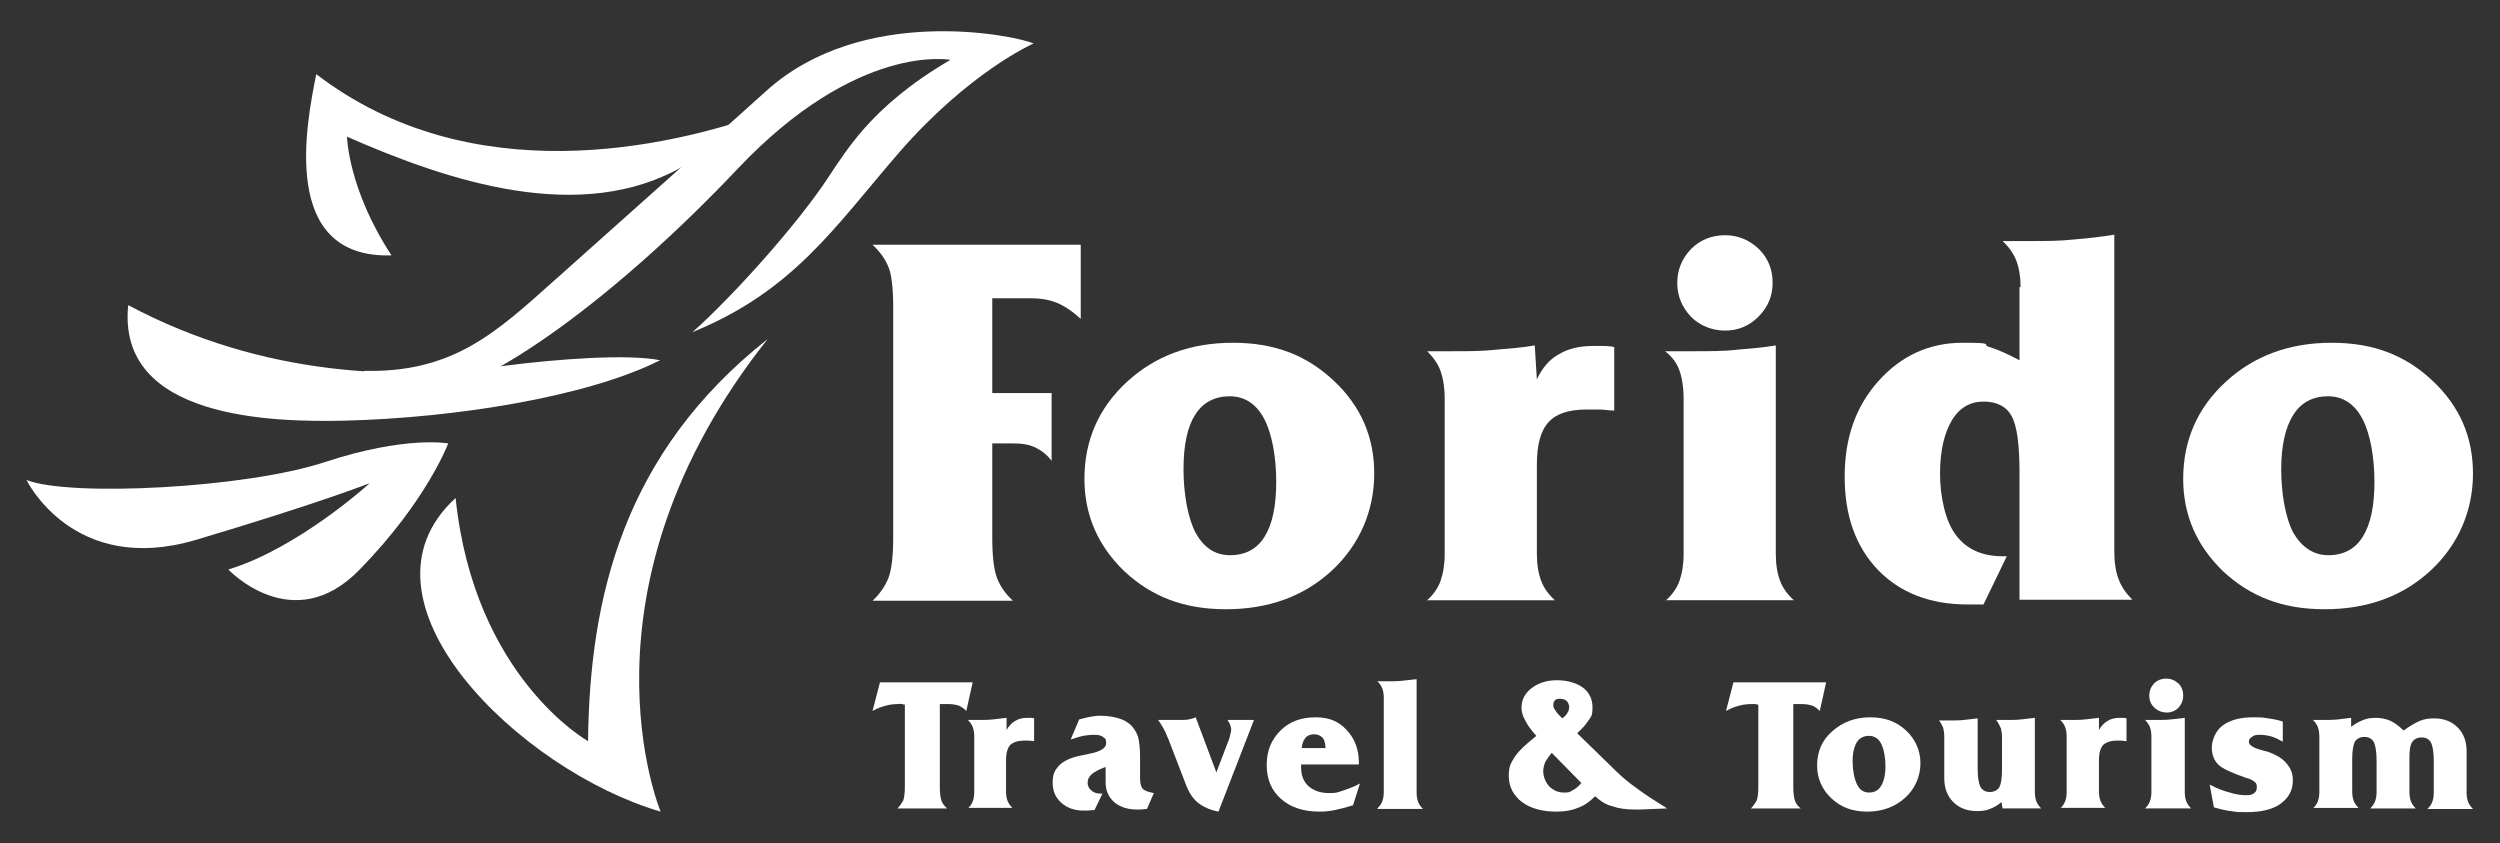 <?xml version="1.0" encoding="UTF-8"?>
<svg id="Layer_1" xmlns="http://www.w3.org/2000/svg" version="1.1" viewBox="0 0 471.9 159.2">
  <rect x="0" y="0" width="471.9" height="159.2" fill="#333333" stroke="none"/>
  <!-- Generator: Adobe Illustrator 29.0.1, SVG Export Plug-In . SVG Version: 2.1.0 Build 192)  -->
  <defs>
    <style>
      .st0, .st1 {
        fill: #fff;
      }

      .st1 {
        fill-rule: evenodd;
      }
    </style>
  </defs>
  <g>
    <path class="st0" d="M187.3,74.2h11.2v12.8c-.8-1.1-1.8-1.9-3-2.5s-2.6-.8-4.2-.8h-4v17.8c0,3.5.3,6,.9,7.6.6,1.6,1.6,3,3,4.3h-26.5c1.4-1.3,2.4-2.8,3-4.3.6-1.6.9-4.1.9-7.6v-43.5c0-3.6-.3-6.2-.9-7.6-.6-1.5-1.6-2.9-3-4.2h39.3v14c-1.5-1.4-3-2.4-4.4-3s-3.1-.9-5.2-.9h-7.1v17.9Z"/>
    <path class="st0" d="M204.7,90.4c0-7.3,2.7-13.4,8-18.3,5.3-4.9,12-7.4,20-7.4s14,2.4,19.1,7.2c5.1,4.8,7.6,10.6,7.6,17.5s-2.7,13.4-8,18.3c-5.3,4.9-12,7.3-20,7.3s-14-2.4-19.1-7.1c-5-4.8-7.6-10.6-7.6-17.5ZM232.2,104.8c2.9,0,5.1-1.2,6.5-3.5,1.5-2.4,2.2-5.8,2.2-10.4s-.8-9.1-2.3-11.9-3.7-4.2-6.5-4.2-5.1,1.2-6.5,3.5c-1.5,2.3-2.2,5.8-2.2,10.3s.8,9.2,2.3,12c1.5,2.7,3.6,4.2,6.5,4.2Z"/>
    <path class="st0" d="M269.3,113.4c1.2-1.1,2.1-2.3,2.6-3.7.5-1.4.8-3.1.8-5.1v-29.3c0-2.2-.3-3.9-.8-5.3s-1.4-2.6-2.5-3.7h4.4c3.3,0,6.1,0,8.7-.3,2.5-.2,4.9-.4,7.2-.8l.4,6.4c1-2.1,2.3-3.7,4.1-4.7,1.8-1.1,4-1.6,6.6-1.6s.9,0,1.5,0c.6,0,1.4,0,2.4.2v12c-1,0-1.9-.2-2.8-.2s-1.7,0-2.4,0c-3.4,0-5.8.8-7.2,2.4-1.5,1.6-2.2,4.3-2.2,8v16.8c0,2.1.3,3.8.8,5.1.5,1.4,1.4,2.6,2.6,3.7h-24.2Z"/>
    <path class="st0" d="M314.4,113.4c1.2-1.1,2.1-2.3,2.6-3.7.5-1.4.8-3.1.8-5.1v-29.3c0-2.2-.3-4-.8-5.4s-1.4-2.6-2.7-3.6h5.1c3.2,0,6.1,0,8.6-.3,2.5-.2,4.9-.4,7.2-.8v39.3c0,2.1.3,3.8.8,5.1.5,1.4,1.4,2.6,2.6,3.7h-24.2ZM316.6,53.4c0-2.5.9-4.6,2.6-6.4,1.7-1.7,3.9-2.6,6.4-2.6s4.6.9,6.4,2.6c1.8,1.8,2.6,3.9,2.6,6.4s-.9,4.6-2.7,6.4c-1.8,1.8-3.9,2.6-6.3,2.6s-4.7-.9-6.4-2.6c-1.7-1.8-2.6-3.9-2.6-6.4Z"/>
    <path class="st0" d="M381.4,54.3c0-2.1-.3-3.8-.8-5.1s-1.4-2.6-2.6-3.7h5.2c2.9,0,5.7,0,8.3-.3,2.6-.2,5.1-.5,7.6-.9v59.9c0,2.1.3,3.8.8,5.1.5,1.4,1.4,2.7,2.6,3.9h-21.3v-24.2c0-5.2-.5-8.7-1.5-10.5s-2.8-2.7-5.3-2.7-4.6,1.2-6,3.6-2.2,5.7-2.2,10,1,9,3,11.6c2,2.7,5,4,8.8,4h.8l-4.4,9.1c-.3,0-.7,0-1.1,0h-1.9c-7.1,0-12.7-2.2-16.9-6.5-4.2-4.4-6.3-10.2-6.3-17.6s2.1-13.3,6.4-18.1c4.3-4.8,9.6-7.2,15.9-7.2s3.4.3,5,.8c1.7.5,3.6,1.4,5.7,2.5v-13.8h.2Z"/>
    <path class="st0" d="M412.1,90.4c0-7.3,2.7-13.4,8-18.3,5.3-4.9,12-7.4,20-7.4s14,2.4,19.1,7.2c5.1,4.8,7.6,10.6,7.6,17.5s-2.7,13.4-8,18.3c-5.3,4.9-12,7.3-20,7.3s-14-2.4-19.1-7.1c-5-4.8-7.6-10.6-7.6-17.5ZM439.5,104.8c2.9,0,5.1-1.2,6.5-3.5,1.5-2.4,2.2-5.8,2.2-10.4s-.8-9.1-2.3-11.9-3.7-4.2-6.5-4.2-5.1,1.2-6.5,3.5c-1.5,2.3-2.3,5.8-2.3,10.3s.8,9.2,2.3,12c1.6,2.7,3.8,4.2,6.6,4.2Z"/>
  </g>
  <g>
    <g>
      <path class="st0" d="M177.4,148.4c0,1.2.1,2.1.3,2.7.2.6.6,1.1,1.1,1.5h-9.4c.5-.5.8-1,1.1-1.5.2-.6.3-1.5.3-2.7v-15.4c-.1,0-.3,0-.5-.1s-.4,0-.8,0c-.8,0-1.6.1-2.3.3-.8.2-1.6.5-2.5,1l1.4-5.4h17.5l-1.2,5.4c-.4-.4-.9-.8-1.4-1-.6-.2-1.3-.3-2.1-.3h-1.5v15.5h0Z"/>
      <path class="st0" d="M182.7,152.6c.4-.4.7-.8.9-1.3s.3-1.1.3-1.8v-10.4c0-.8-.1-1.4-.3-1.9s-.5-.9-.9-1.3h1.6c1.2,0,2.2,0,3.1-.1.9-.1,1.7-.2,2.6-.3v2.3c.4-.7.9-1.3,1.6-1.7.6-.4,1.4-.6,2.3-.6h.5c.2,0,.5,0,.8.1v4.3c-.4,0-.7-.1-1-.1h-.9c-1.2,0-2,.3-2.6.8-.5.6-.8,1.5-.8,2.8v6c0,.7.1,1.3.3,1.8s.5.9.9,1.3h-8.4Z"/>
      <path class="st0" d="M208.6,144.8c-1.3.5-2.2,1-2.6,1.4-.4.4-.7.9-.7,1.5s.2,1.1.7,1.5c.4.4,1,.6,1.8.6h.3l-1.5,3.1c-.5,0-.9.1-1.3.1h-.8c-1.7,0-3.1-.5-4.2-1.5-1.1-1-1.6-2.2-1.6-3.8s.4-2.3,1.2-3.2c.8-.8,2-1.4,3.7-1.8.5-.1,1.1-.2,1.9-.4,2.2-.4,3.3-1.1,3.3-2s-.2-.9-.6-1.2c-.4-.3-.9-.4-1.7-.4s-1.4.1-2.1.2c-.7.2-1.5.4-2.3.7l1.6-3.8c.8-.2,1.5-.4,2.1-.5s1.2-.2,1.8-.2c1.4,0,2.6.2,3.6.5s1.8.8,2.4,1.4c.5.6.9,1.2,1.2,2,.2.8.4,2,.4,3.8v4.2c0,.9.2,1.5.5,1.9.4.4,1.1.6,2.1.8l-1.3,3c-.5,0-.8.1-1.2.1h-.8c-1.7,0-3.1-.5-4.2-1.4-1.1-1-1.6-2.2-1.6-3.8v-2.8h0Z"/>
      <path class="st0" d="M230,153.2c-1.6-.3-2.9-.9-3.9-1.7s-1.8-2.1-2.4-3.8l-3.2-8.3s0-.1-.1-.2c-.4-1.1-1-2.2-1.8-3.3h4.2c.6,0,1.1,0,1.6-.1.4-.1.9-.2,1.3-.4l3.9,10.4,2.1-5.5c.2-.5.4-1,.5-1.5s.2-.8.2-1.1-.1-.6-.2-.9c-.1-.3-.3-.6-.5-.9h5l-6.7,17.3Z"/>
      <path class="st0" d="M256.4,144.3h-10.8v.6c0,1.5.5,2.7,1.4,3.5s2.2,1.3,3.8,1.3,1.5-.1,2.5-.4c.9-.3,2.1-.7,3.4-1.4l-1.3,4.1c-1.3.4-2.4.7-3.4.9s-1.9.3-2.9.3c-3.1,0-5.5-.8-7.3-2.4-1.8-1.6-2.7-3.7-2.7-6.4s.9-4.8,2.6-6.5c1.7-1.7,3.9-2.5,6.6-2.5s4.4.8,5.9,2.4c1.5,1.6,2.3,3.6,2.3,6.2v.3h-.1ZM250.2,141.2c0-.8-.2-1.5-.5-1.9-.4-.4-.9-.7-1.6-.7s-1.3.2-1.7.7-.6,1.1-.7,1.9h4.5Z"/>
      <path class="st0" d="M260,152.6c.4-.4.7-.8.9-1.3.2-.5.3-1.1.3-1.8v-17.8c0-.7-.1-1.3-.3-1.8-.2-.5-.5-.9-.9-1.3h1.8c1,0,2,0,2.9-.1s1.8-.2,2.7-.3v21.4c0,.7.1,1.3.3,1.8.2.5.5.9.9,1.3h-8.6Z"/>
    </g>
    <path class="st0" d="M301.1,150.3c-1,1-2.1,1.8-3.3,2.2-1.2.5-2.5.7-4,.7-2.7,0-4.9-.6-6.5-1.8s-2.5-2.9-2.5-4.9.4-2.4,1.1-3.6c.7-1.1,2.1-2.4,4.1-4-1-1.1-1.7-2.1-2.1-2.9-.5-.9-.7-1.7-.7-2.4,0-1.5.6-2.7,1.9-3.7s2.9-1.5,4.8-1.5,3.7.5,4.9,1.4c1.2.9,1.8,2.2,1.8,3.7s-.2,1.7-.7,2.4c-.5.8-1.2,1.6-2.2,2.5l7.5,7.3c.9.9,2.2,2,3.9,3.2,1.6,1.2,3.5,2.4,5.6,3.7l-5.1.2h-1.1c-1.6,0-3-.2-4.1-.6-1.3-.3-2.3-1-3.3-1.9ZM298.5,147.8l-5.6-5.7c-.5.6-.9,1.2-1.2,1.7-.2.5-.4,1.1-.4,1.7,0,1.1.4,2.1,1.1,2.9.8.8,1.7,1.2,2.8,1.2s1.1-.1,1.6-.4c.6-.3,1.2-.8,1.7-1.4ZM294.9,135.6c.5-.4.8-.7,1-1.1.2-.3.3-.7.3-1,0-.5-.2-.9-.5-1.2s-.8-.4-1.3-.4-.7.1-.9.3c-.2.2-.3.5-.3.9s.1.6.4,1c.2.4.7.9,1.3,1.5Z"/>
    <g>
      <path class="st0" d="M338.5,148.4c0,1.2.1,2.1.3,2.7.2.6.6,1.1,1.1,1.5h-9.4c.5-.5.8-1,1.1-1.5.2-.6.3-1.5.3-2.7v-15.4c-.2,0-.3,0-.5-.1h-.8c-.8,0-1.6.1-2.3.3-.8.2-1.6.5-2.5,1l1.4-5.4h17.5l-1.2,5.4c-.4-.4-.9-.8-1.4-1-.6-.2-1.3-.3-2.1-.3h-1.5v15.5Z"/>
      <path class="st0" d="M343,144.5c0-2.6.9-4.8,2.9-6.5,1.9-1.7,4.3-2.6,7.1-2.6s5,.8,6.8,2.5,2.7,3.8,2.7,6.2-1,4.8-2.9,6.5-4.3,2.6-7.1,2.6-5-.8-6.8-2.5c-1.8-1.7-2.7-3.8-2.7-6.2ZM352.8,149.6c1,0,1.8-.4,2.3-1.3.5-.8.8-2.1.8-3.7s-.3-3.2-.8-4.2-1.3-1.5-2.3-1.5-1.8.4-2.3,1.2-.8,2-.8,3.6.3,3.3.8,4.3c.5,1.1,1.3,1.6,2.3,1.6Z"/>
      <path class="st0" d="M376.8,135.9h1.6c1.2,0,2.2,0,3.1-.1s1.7-.2,2.6-.3v14c0,.7.1,1.3.3,1.8.2.5.5.9.9,1.3h-7.3l-.2-1.2c-.7.6-1.4,1-2.2,1.3-.7.3-1.5.4-2.4.4-1.9,0-3.4-.6-4.5-1.7-1.1-1.1-1.7-2.6-1.7-4.5v-7.8c0-.7-.1-1.3-.2-1.7-.2-.5-.4-.9-.8-1.4h1.6c1.2,0,2.2,0,3.1-.1s1.7-.2,2.6-.3v9.5c0,1.6.2,2.7.5,3.4.4.7,1,1,1.8,1s1.4-.3,1.8-.9c.3-.6.5-1.7.5-3.2v-6.2c0-.7-.1-1.2-.2-1.7-.3-.6-.5-1.1-.9-1.6Z"/>
      <path class="st0" d="M388.9,152.6c.4-.4.7-.8.9-1.3.2-.5.3-1.1.3-1.8v-10.4c0-.8-.1-1.4-.3-1.9-.2-.5-.5-.9-.9-1.3h1.6c1.2,0,2.2,0,3.1-.1s1.7-.2,2.6-.3v2.3c.4-.7.9-1.3,1.6-1.7.6-.4,1.4-.6,2.3-.6h.5c.2,0,.5,0,.8.1v4.3c-.4,0-.7-.1-1-.1h-.8c-1.2,0-2,.3-2.6.8-.5.6-.8,1.5-.8,2.8v6c0,.7.1,1.3.3,1.8.2.5.5.9.9,1.3h-8.5Z"/>
      <path class="st0" d="M404.9,152.6c.4-.4.7-.8.9-1.3.2-.5.3-1.1.3-1.8v-10.4c0-.8-.1-1.4-.3-1.9-.2-.5-.5-.9-.9-1.3h1.8c1.1,0,2.2,0,3.1-.1s1.7-.2,2.6-.3v14c0,.7.1,1.3.3,1.8.2.5.5.9.9,1.3h-8.7ZM405.7,131.3c0-.9.3-1.6.9-2.3.6-.6,1.4-.9,2.3-.9s1.6.3,2.3.9c.6.6.9,1.4.9,2.3s-.3,1.6-.9,2.3c-.6.6-1.4.9-2.2.9s-1.7-.3-2.3-.9c-.7-.6-1-1.4-1-2.3Z"/>
      <path class="st0" d="M417.1,148.1c1.3.7,2.6,1.2,3.8,1.5,1.2.4,2.3.5,3.1.5s1.1-.1,1.5-.4c.4-.3.5-.6.5-1.1s-.1-.8-.4-1c-.3-.3-.9-.6-1.7-.8-2.6-.9-4.4-1.7-5.2-2.5-.8-.8-1.2-1.9-1.2-3.2s.7-3.2,2.1-4.2,3.3-1.5,5.7-1.5,1.9.1,2.8.2c.9.1,1.9.3,2.8.6v3.8c-.7-.4-1.5-.8-2.2-1s-1.5-.3-2.2-.3-1.1.1-1.4.4c-.4.2-.6.5-.6.9,0,.6.7,1.1,2.1,1.5.6.2,1.1.3,1.5.4,1.6.6,2.8,1.3,3.5,2.2.8.9,1.2,1.9,1.2,3.2,0,1.9-.8,3.3-2.3,4.4-1.5,1.1-3.7,1.6-6.4,1.6s-2-.1-3-.2c-1-.1-2.1-.4-3.2-.7l-.8-4.3Z"/>
      <path class="st0" d="M436.6,152.6c.4-.4.7-.8.9-1.3.2-.5.3-1.1.3-1.8v-10.4c0-.7-.1-1.4-.3-1.9-.2-.5-.5-.9-.9-1.3h1.6c1.2,0,2.2,0,3.1-.1s1.7-.2,2.5-.3v1.7c.8-.6,1.5-1,2.3-1.3.7-.3,1.5-.4,2.4-.4s2,.2,2.8.6c.8.4,1.6,1,2.4,1.8,1.1-.8,2.1-1.4,3-1.8.9-.4,1.8-.5,2.8-.5,1.8,0,3.3.6,4.4,1.7,1.1,1.1,1.7,2.6,1.7,4.5v7.8c0,.7.1,1.3.3,1.8.2.5.5.9.9,1.3h-8.6c.4-.4.7-.8.9-1.3.2-.5.3-1.1.3-1.8v-6c0-1.6-.2-2.7-.5-3.4-.4-.7-1-1-1.8-1s-1.4.3-1.8.9c-.4.6-.5,1.7-.5,3.2v6.2c0,.7.1,1.3.3,1.8.2.5.5.9.9,1.3h-8.6c.4-.4.7-.8.9-1.3.2-.5.3-1.1.3-1.8v-6c0-1.6-.2-2.7-.5-3.4-.4-.7-1-1-1.8-1s-1.4.3-1.8.9c-.3.6-.5,1.7-.5,3.2v6.2c0,.7.1,1.3.3,1.8.2.5.5.9.9,1.3h-8.6Z"/>
    </g>
  </g>
  <g>
    <path class="st1" d="M59.7,14c29.1,22.3,66.3,14,85.4,7.1-5.3,4.5-10.2,6.8-16,10.2-19.4,11.3-44.5,2.9-63.6-5.5,0,0,.2,9.9,8.4,22.4-21.3.7-16-25.2-14.2-34.2Z"/>
    <path class="st1" d="M156.4,33.4c1.9-2.9,3.9-5.9,6.6-9,3.7-4.2,8.7-8.6,16.4-13.1,0,0-17.5-3.4-40.2,20.6-22.7,24-46.9,41.5-58.9,42.8,0,0-7.9,1.8-11.6-4.7,16.9.4,25-7.3,36.1-17.2,14-12.5,30.6-27.3,39.8-35.6,18.1-16.4,46.7-10.6,50.5-9,0,0-12.1,5.3-25.4,20.6-12.2,14.1-19.9,26.1-39,33.9,7.7-6.8,20.1-20.7,25.7-29.3Z"/>
    <path class="st1" d="M94.8,69.1c-18.8,2.6-44.9,2.2-70.6-11.5-2.2,21.6,27.5,22.1,40.9,21.8,20.4-.5,45.6-4.4,59.5-11.4-6-1.2-19-.3-29.8,1.1Z"/>
    <path class="st1" d="M124.7,153.2s-17.5-41.7,20.2-89.2c-27.2,21.5-33.6,48.7-33.9,75.9,0,0-21.5-12-25-45.9-21.1,19.3,12.2,51.5,38.7,59.2Z"/>
    <path class="st1" d="M84.6,83.7s-8-1.5-23.2,3.5c-15.1,5-48.4,6.6-56.4,3.4,0,0,8.8,18.2,32,11.3,23.2-6.9,32.8-10.7,32.8-10.7,0,0-13.5,12.3-26.7,16.3,0,0,12.2,13,24.8,0,12.7-13,16.7-23.8,16.7-23.8Z"/>
  </g>
</svg>